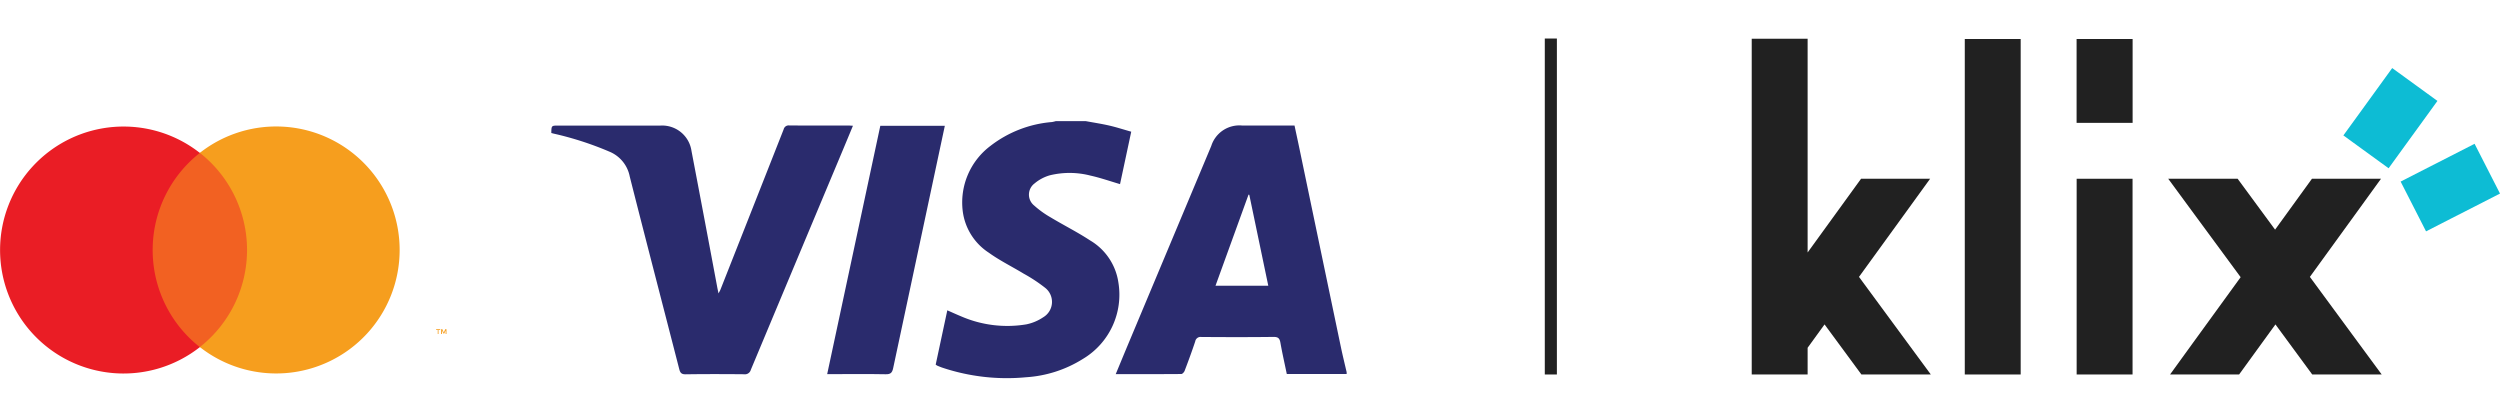 <svg id="Layer_1" data-name="Layer 1" xmlns="http://www.w3.org/2000/svg" viewBox="0 0 42.394 5.759" height="30px" width="180px"><defs><style>.cls-1{fill:#2a2b6d;}.cls-2{fill:#f69e1e;}.cls-3{fill:#f26122;}.cls-4{fill:#ea1d25;}.cls-5{fill:#212121;}.cls-6{fill:#0dbcd4;}</style></defs><title>1.1 With black text</title><path class="cls-1" d="M22.836,5.689H21.821c-.037-.179-.077-.353-.108-.529-.013-.073-.036-.101-.118-.1-.407.005-.814.004-1.222.001a.092.092,0,0,0-.105.076c-.056.168-.117.334-.18.499-.009.022-.037.053-.056.053-.367.003-.734.002-1.112.002.069-.166.134-.324.2-.482q.71-1.693,1.42-3.387a.5.5,0,0,1,.521-.347c.295,0,.589,0,.891,0,.029.138.059.273.087.409q.349,1.674.699,3.347c.03.143.065.285.098.427ZM21.507,4.192l-.322-1.542-.013-.003-.56,1.545Z"/><path class="cls-1" d="M18.413,1.401c.134.025.269.045.402.076.121.028.24.067.368.103l-.19.889c-.17-.05-.332-.107-.499-.144a1.415,1.415,0,0,0-.69-.006.7.7,0,0,0-.26.138.237.237,0,0,0-.007.375,1.618,1.618,0,0,0,.278.2c.222.134.455.25.671.392a.994.994,0,0,1,.479.712,1.268,1.268,0,0,1-.6,1.296,2.056,2.056,0,0,1-.966.312,3.453,3.453,0,0,1-1.411-.16c-.031-.01-.061-.023-.091-.035a.251.251,0,0,1-.03-.019l.197-.921c.078.034.152.068.227.099a1.965,1.965,0,0,0,1.113.139.791.791,0,0,0,.286-.12.303.303,0,0,0,.034-.499,2.679,2.679,0,0,0-.367-.242c-.196-.119-.404-.221-.589-.354A.987.987,0,0,1,16.326,2.93a1.2,1.2,0,0,1,.468-1.108,1.967,1.967,0,0,1,1.046-.406.554.554,0,0,0,.063-.015Z"/><path class="cls-1" d="M14.464,1.479c-.057.137-.111.268-.166.399q-.784,1.87-1.566,3.74a.103.103,0,0,1-.115.075c-.33-.003-.66-.004-.989.001-.07.001-.093-.024-.109-.086-.28-1.09-.564-2.178-.84-3.268a.574.574,0,0,0-.343-.421,5.458,5.458,0,0,0-.945-.306L9.349,1.602c.002-.126.002-.126.122-.126q.866,0,1.732 0a.502.502,0,0,1,.523.43q.22,1.151.435,2.302c.006.034.014.067.023.114.015-.028.025-.044.032-.061Q12.753,2.901,13.289,1.54a.087.087,0,0,1,.097-.066c.335.003.67.001,1.004.001C14.412,1.476,14.434,1.478,14.464,1.479Z"/><path class="cls-1" d="M14.027,5.691l.901-4.211H16.022c-.046.214-.09.423-.135.633q-.372,1.738-.741,3.476c-.017.081-.046.106-.129.104-.3-.006-.6-.002-.899-.002Z"/><path class="cls-2" d="M7.436,5.011V4.943h.029v-.014h-.069v.014h.027v.068Zm.135,0V4.929h-.021l-.024.058-.025-.058h-.021v.082h.015V4.949l.023.053h.016l.023-.053v.062Z"/><rect class="cls-3" x="2.381" y="1.939" width="2.016" height="3.293"/><path class="cls-4" d="M2.589,3.586a2.091,2.091,0,0,1,.8-1.646,2.094,2.094,0,1,0,0,3.293A2.091,2.091,0,0,1,2.589,3.586Z"/><path class="cls-2" d="M6.777,3.586A2.094,2.094,0,0,1,3.389,5.232a2.094,2.094,0,0,0,0-3.293A2.094,2.094,0,0,1,6.777,3.585Z"/><rect class="cls-5" x="26.196" width="0.205" height="5.697"/><rect class="cls-5" x="35.215" y="2.378" width="0.948" height="3.319"/><polygon class="cls-5" points="35.214 0.484 35.214 0.961 35.214 1.43 36.164 1.43 36.164 0.961 36.164 0.484 36.164 0.008 35.214 0.008 35.214 0.484"/><polygon class="cls-5" points="39.17 4.042 39.988 2.914 40.376 2.378 39.205 2.378 38.58 3.241 37.945 2.378 36.768 2.378 37.17 2.925 37.996 4.047 37.18 5.171 36.799 5.697 37.97 5.697 38.586 4.848 39.21 5.697 40.388 5.697 39.994 5.162 39.17 4.042"/><polygon class="cls-6" points="41.057 1.439 41.333 1.058 40.566 0.501 40.29 0.882 40.014 1.263 39.738 1.643 40.505 2.2 40.781 1.819 41.057 1.439"/><polygon class="cls-6" points="41.963 1.785 41.545 1.999 41.127 2.212 40.709 2.426 41.14 3.27 41.558 3.056 41.976 2.843 42.394 2.629 41.963 1.785"/><rect class="cls-5" x="33.318" y="0.008" width="0.948" height="5.689"/><polygon class="cls-5" points="31.524 4.042 32.342 2.914 32.73 2.378 31.559 2.378 30.653 3.628 30.653 0.004 29.705 0.004 29.705 4.936 29.705 5.697 29.705 5.697 30.653 5.697 30.653 5.244 30.94 4.848 31.565 5.697 32.742 5.697 32.348 5.162 31.524 4.042"/></svg>

